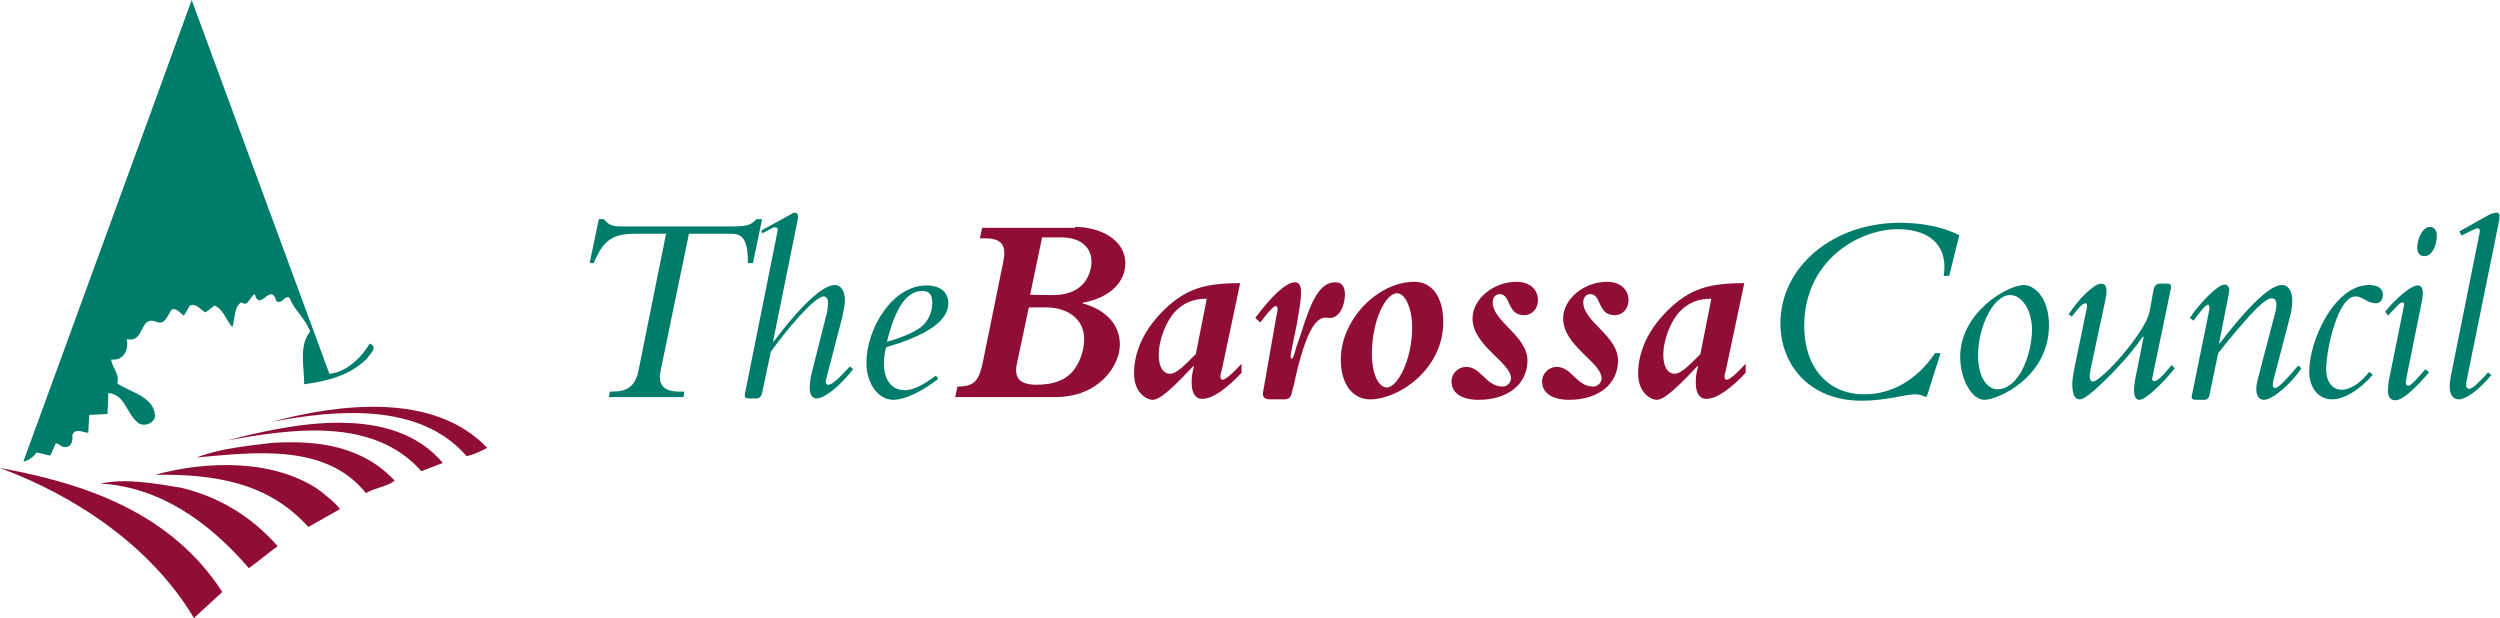 <?xml version="1.0" encoding="utf-8"?>
<!-- Generator: Adobe Illustrator 24.1.2, SVG Export Plug-In . SVG Version: 6.00 Build 0)  -->
<svg version="1.1" id="Layer_1" xmlns="http://www.w3.org/2000/svg" xmlns:xlink="http://www.w3.org/1999/xlink" x="0px" y="0px"
	 viewBox="0 0 546.5 135.2" style="enable-background:new 0 0 546.5 135.2;" xml:space="preserve">
<style type="text/css">
	.st0{display:none;fill:#FFFFFF;}
	.st1{fill:#900E36;}
	.st2{fill:#007C6A;}
	.st3{fill-rule:evenodd;clip-rule:evenodd;fill:#007C6A;}
	.st4{fill-rule:evenodd;clip-rule:evenodd;fill:#900E36;}
</style>
<g id="Layer_1_1_">
	<path class="st0" d="M135.5,107.3c6.8-7.6,13.6-17.9,11.8-26.4c-1.4-8.6-7.8-11.4-12.1-11.4c-4.2,0-10.6,2.8-12.1,11.4
		c-1.8,8.5,5,18.8,11.8,26.4c-21.5-0.2-38.8-17.7-38.8-39.3c0-21.7,17.6-39.3,39.3-39.3c21.7,0,39.3,17.6,39.3,39.3
		S157.1,107.3,135.5,107.3 M135.2,20.5C104.7,20.5,80,45.2,80,75.7s24.7,55.2,55.2,55.2s55.2-24.7,55.2-55.2
		C190.5,45.2,165.7,20.5,135.2,20.5 M360.5,59.7c-11.1,0-15.9,5.9-15.9,19.5c-0.1,13.6,5,19.8,15.9,19.8c10.8,0,15.7-6.2,15.7-19.9
		C376.2,65.8,371.3,59.7,360.5,59.7 M361.3,108.8c-8.3,0-16.3-2.1-21.3-5.7c-6.3-4.4-9.8-12.8-9.8-23.5c0-20.1,9.8-29.7,30.1-29.7
		c20.3,0,30.1,9.8,30.1,30.2C390.5,99,380.5,108.8,361.3,108.8 M429.1,97.4c-8,0-10.6-0.5-12.8-2.3c-2.1-1.8-2.6-3.1-2.9-8.7v-29
		c0-2.9-2.5-5.3-5.6-5.4h-7.4v31.1c0,9.7,1,14,4.3,17.8c3.7,4.4,9.3,6.4,18.1,6.4h17.4v-9.9L429.1,97.4z M490.6,84.7l8.3-19.4
		l8.3,19.4H490.6z M506,52h-8.7c-3.4,0.1-6.3,2-7.5,4.8l-21.9,50.4h8.9c3.5,0,6.4-2,7.7-4.9l3.5-8h22.1l3.5,8
		c1.3,2.8,4.2,4.8,7.7,4.8h9L506,52z M453.9,52c-3,0.1-5.5,2.4-5.6,5.3v49.9h7.2c3.1,0,5.5-2.4,5.6-5.3V52H453.9z M260.2,52.1
		c-3.4,0.1-6.3,2-7.5,4.8l-13.5,34L224.7,57c-1.3-2.8-4.2-4.8-7.6-4.9h-8.9l24.4,55.2h7c3.3-0.1,6.1-2,7.5-4.7L270,52L260.2,52.1
		L260.2,52.1z M289.4,68c2.1-4.4,6.6-6,14.6-6.1c0.1,0,16.9,0,16.9,0V52H299c-3.5,0-6.2,0.2-8.5,0.8h-0.1c-1.7,0.4-3.1,0.9-4.3,1.6
		c-3.2,1.6-5,3.6-5,3.6l0,0c-2,2-3.7,4.4-4.9,7.3c-2,4-2.8,8.4-2.8,13.8V80c0,5.4,0.9,9.8,2.8,13.8c1.3,3,3.1,5.6,5.2,7.6
		c0,0,1.2,1.1,1.8,1.5c1.6,1.2,3.2,2,4.5,2.5c0.5,0.2,1.1,0.4,1.7,0.6s0.9,0.3,0.9,0.3l0,0c2.3,0.6,5.1,0.9,8.8,0.9H321v-9.9
		c0,0-16.7,0-16.9,0c-8.1-0.1-12.5-1.7-14.6-6.1c-0.8-1.7-1.3-3.8-1.6-6.4v-0.5h31.6v-9.5h-31.6v-0.5
		C288.1,71.8,288.6,69.7,289.4,68"/>
</g>
<g id="Layer_2_1_">
	<g>
		<g>
			<path class="st1" d="M235,49.6c5.2,0,11,2.6,11,8c0,3.6-2.8,7.4-9.4,8.6v0.1c5.2,1.4,8.2,4.7,8.2,9c0,4.7-4.6,11.5-14.1,11.5
				h-21.9l0.5-2.3c3.9,0,4.8-1.4,5.7-6.1l4.3-21.1c0.7-3.3,0-5.2-3.9-5.2h-1.2l0.5-2.3H235V49.6z M222.3,79.5
				c-0.7,3.2,0.7,4.6,4.3,4.6c3.5,0,5.9-0.9,7.5-2.5c1.9-1.9,2.9-5,2.9-7.5c0-4.2-3.4-6.9-8.4-6.9h-3.7L222.3,79.5z M230.2,64.5
				c7.1,0,8.4-5,8.4-7.4c0-2.3-1.6-5.2-6.6-5.2h-4.2l-2.6,12.5C225.3,64.5,230.2,64.5,230.2,64.5z"/>
			<path class="st1" d="M267.1,80.8c-0.4,1.3-0.5,2.2,0.2,2.2c0.7,0,2.8-2,4.1-3.5v2c-3,3.2-6.2,5.7-8.6,5.7c-1.5,0-2.3-1.3-2.3-3.5
				c0-1.1,0-1.6,0.5-3.7h-0.1c-3.7,3.9-7.1,7.4-8.9,7.4c-1.4,0-4.1-1.6-4.1-5.7c0-3.9,1.4-8.8,6.4-13.8c4.9-4.8,9-6,16.8-6
				L267.1,80.8z M263.8,65.3c-3,0-5,0.9-6.8,2.7c-2,2-3.7,6.2-3.7,9.6c0,2.5,0.9,4.1,2.5,4.1c1.4,0,3.2-1.9,5.6-4.3L263.8,65.3z"/>
			<path class="st1" d="M274.4,69.5c3.5-4.7,6.7-7.8,8.7-7.8c0.9,0,1.3,0.7,1.3,2.3c0,2-0.5,4.2-0.9,6.8l-1.3,6.4
				c-0.1,0.8-0.1,1.2,0.2,1.2c0.2,0,0.5-0.6,0.9-2.3l1.2-3.5c2.1-6.8,4-10.9,7.4-10.9c1.4,0,2.1,0.9,2.1,2.6c0,2.8-1.4,5.2-3.2,5.2
				c-0.9,0-1.8-0.4-3,0.9c-2.1,2.1-3.9,8.6-4.9,13.5l-0.5,1.9c-0.2,1.3-0.9,1.5-1.9,1.5h-2.7c-1.5,0-2-0.5-1.6-2.1l2.8-16
				c0.2-0.9,0.6-2.3-0.2-2.3c-0.5,0-2.6,2.6-3.3,3.6L274.4,69.5z"/>
			<path class="st1" d="M309.2,61.6c3.9,0,6.3,3.4,6.3,8.8c0,10.3-9.7,16.9-16,16.9c-3.9,0-6.4-3.5-6.4-8.6
				C293,70.1,301,61.6,309.2,61.6z M303.2,84.7c2.2,0,5.5-5.9,5.5-13.2c0-4-1.5-7.4-3.3-7.4c-2.5,0-5.5,6-5.5,13.2
				C299.9,81.7,301.3,84.7,303.2,84.7z"/>
			<path class="st1" d="M327.8,64.3c-0.9,0-1.5,0.8-1.5,1.8c0,4.2,7.6,7.3,7.6,12.7c0,5.2-4.3,8.6-10.7,8.6c-3.7,0-5.9-1.5-5.9-4
				c0-1.8,1.5-3.2,3.2-3.2c3.3,0,4.3,4.3,8,4.3c0.9,0,1.8-0.8,1.8-1.8c0-3.5-8.4-7.1-8.4-13.1c0-4.2,4.5-8,9.6-8
				c2.8,0,4.7,1.6,4.7,4c0,1.9-1.3,3.3-3,3.3C329.3,68.9,330.4,64.3,327.8,64.3z"/>
			<path class="st1" d="M347.6,64.3c-0.9,0-1.5,0.8-1.5,1.8c0,4.2,7.6,7.3,7.6,12.7c0,5.2-4.3,8.6-10.7,8.6c-3.7,0-5.9-1.5-5.9-4
				c0-1.8,1.5-3.2,3.2-3.2c3.3,0,4.3,4.3,8,4.3c0.9,0,1.8-0.8,1.8-1.8c0-3.5-8.4-7.1-8.4-13.1c0-4.2,4.5-8,9.6-8
				c2.8,0,4.7,1.6,4.7,4c0,1.9-1.3,3.3-3,3.3C349.1,68.9,350.2,64.3,347.6,64.3z"/>
			<path class="st1" d="M377.3,80.8c-0.4,1.3-0.5,2.2,0.2,2.2s2.8-2,4.1-3.5v2c-3,3.2-6.2,5.7-8.6,5.7c-1.5,0-2.3-1.3-2.3-3.5
				c0-1.1,0-1.6,0.5-3.7h-0.1c-3.7,3.9-7.1,7.4-8.9,7.4c-1.4,0-4.1-1.6-4.1-5.7c0-3.9,1.4-8.8,6.4-13.8c4.9-4.8,9-6,16.8-6
				L377.3,80.8z M374.1,65.3c-3,0-5,0.9-6.8,2.7c-2,2-3.7,6.2-3.7,9.6c0,2.5,0.9,4.1,2.5,4.1c1.4,0,3.2-1.9,5.6-4.3L374.1,65.3z"/>
		</g>
		<g>
			<path class="st2" d="M424.9,60.2c0.9-5.5-2-10.1-10.1-10.1c-8.3,0-20.4,6.7-20.4,21.2c0,9,5.2,14.9,13.1,14.9
				c6.1,0,11.6-3.2,15.5-9h1.2l-3,9.5h-0.5c-0.8-0.4-1.3-0.5-2.1-0.5c-2,0-6.4,1.4-11.6,1.4c-11.9,0-17.8-8.3-17.8-16.9
				c0-12.4,11.5-22,26.1-22c4.9,0,9.4,0.9,13,2.7l-2.2,8.9h-1.2V60.2z"/>
			<path class="st2" d="M442.5,62.3c1.8,0,5.4,2.3,5.4,8.8c0,11.4-11.2,16.3-14.1,16.3c-2.8,0-5.3-4.5-5.3-9.4
				C428.5,68.3,438.8,62.3,442.5,62.3z M439.4,64.5c-3.7,0-7,7.1-7,13.1c0,5,2.1,7.5,4.2,7.5c4.8,0,7.6-7.7,7.6-13.2
				C444.1,67.7,442,64.5,439.4,64.5z"/>
			<path class="st2" d="M470.5,82.6c-0.1,0.5,0,0.7,0.5,0.7c0.6,0,1.9-1.2,3.7-3.5l0.7,0.7c-2.7,3.4-6.4,6.9-7.7,6.9
				c-0.8,0-1.2-0.7-1.2-2.2c0-0.8,0.2-2.3,0.6-4l1.5-7.6h-0.2c-3,4.3-5.7,6.9-6.8,8.1c-2.8,2.8-5.7,5.6-7,5.6
				c-1.1,0-1.6-1.2-1.6-3.3c0-1.1,0.2-2.1,0.5-3.7l2.5-12.1c0.4-1.5,0.2-1.9-0.1-1.9c-0.6,0-1.5,0.9-3,2.9l-0.7-0.5
				c2.3-3.5,5.6-6.7,7.1-6.7c1.4,0,1.4,1.5,0.8,4.2L457,80.7c-0.1,0.6-0.2,1.1-0.2,1.4c0,0.8,0.2,1.3,0.7,1.3c0.7,0,2-1.2,3.7-2.8
				c3.4-3.4,8.1-9.4,8.7-12.5l0.9-4.9c0.2-0.8,0.6-1.2,1.5-1.2h1.3c0.9,0,1.2,0.2,0.9,1.3L470.5,82.6z"/>
			<path class="st2" d="M485.1,75l0.1,0.1c5.2-6.8,10.7-12.8,13.6-12.8c1.6,0,2.3,1.6,2.3,3.5c-0.1,1.1-0.1,2-0.5,3.4l-3.6,13.8
				c-0.2,0.9-0.4,1.8,0.4,1.8c0.8,0,3.3-2.9,5-4.9l0.7,0.6c-1.8,2.8-6.1,6.9-8.2,6.9c-1.4,0-2.1-1.6-1.4-4.3l4-15.3
				c0.4-2-0.2-2.6-0.9-2.6c-0.7,0-1.6,0.6-3.3,2.2c-1.9,1.9-5.2,5.7-8.4,9.8l-1.9,9.1c-0.1,0.7-0.5,1.1-1.1,1.1h-1.9
				c-0.7,0-1.1-0.2-0.8-1.2l3.7-18.2c0.2-0.9,0-1.4-0.2-1.4c-0.5,0-1.6,1.3-3.2,3.5l-0.8-0.6c2.2-3.3,6.1-7.3,7.6-7.3
				c0.6,0,1.3,0.6,0.9,2.1l-2.1,10.7V75H485.1z"/>
			<path class="st2" d="M518.7,81.9c-2.8,3.3-6.3,5.4-8.9,5.4c-3,0-5-2.5-5-6.1c0-6.8,5.5-18.9,13.1-18.9c1.9,0,3,0.8,3,2.1
				c0,1.1-0.6,1.9-1.5,1.9c-2,0-2.8-1.5-4.5-1.5c-3.9,0-6.4,11.8-6.4,15.9c0,2.7,1.3,4.5,3.4,4.5c1.8,0,4.1-1.4,6-3.9L518.7,81.9z"
				/>
			<path class="st2" d="M521.4,68.1c2.3-2.8,5.6-5.7,7.1-5.7c0.9,0,1.5,0.7,0.9,3.6l-3.3,16.3c-0.2,1.3-0.4,2,0.4,2
				c0.6,0,2.1-1.8,3.7-3.6l0.8,0.7c-2.6,3-5.6,6.1-7.4,6.1c-1.1,0-1.6-0.8-1.6-2.1c0-0.6,0.1-1.6,0.2-2.2l3.3-16.3
				c0.1-0.6,0-0.8-0.2-0.8c-0.4,0-0.8,0.2-1.3,0.8L522,69L521.4,68.1z M531.2,49.6c0.9,0,1.5,0.8,1.5,1.9c0,1.9-0.9,4.5-2.8,4.5
				c-0.9,0-1.5-0.7-1.5-1.9C528.5,51.8,529.7,49.6,531.2,49.6z"/>
			<path class="st2" d="M544.6,82c-2.8,3.3-5.5,5.3-7.1,5.3c-1.3,0-2-1.1-2-2.7c0-0.6,0.1-1.5,0.2-2.1l6.3-31.4
				c0.2-0.9,0-1.2-0.4-1.2s-1.5,0.6-3.5,1.6l-0.5-0.9l5.7-3.2c1.1-0.6,1.6-0.9,2.5-0.9c0.6,0,0.7,0.6,0.5,1.8l-7.1,34.9
				c-0.2,0.9-0.2,1.8,0.6,1.8c0.7,0,2.5-1.8,4.1-3.6L544.6,82z"/>
		</g>
		<g>
			<path class="st2" d="M144.4,81.1c-0.6,2.9,0.6,4.5,4,4.5h1.2l-0.2,1.2h-16.3l0.2-1.2h0.6c3.3,0,5-1.2,5.7-4.7l6-29.8h-6.9
				c-4.8,0-6.9,1.5-8.9,6.4h-0.9l2-9.6h1.1c1.1,1.3,1.8,1.6,4,1.6h23.2c4.1,0,4.8-0.2,6.2-1.6h1.2l-2,9.6h-1.1
				c0-5.3-1.3-6.4-3.6-6.4h-9.3L144.4,81.1z"/>
			<path class="st2" d="M166.4,50.4l6.4-3.5c0.6-0.4,0.6-0.4,0.9-0.4c0.7,0,0.8,0.5,0.7,1.4L169,74.6l0.1,0.1
				c3.9-5.2,10-12.4,13.4-12.4c1.4,0,2.2,1.4,2.2,3.4c0,0.9-0.4,2.6-0.6,3.7l-3.4,13.1c-0.4,1.3-0.1,1.6,0.4,1.6
				c0.8,0,2.2-1.3,4.7-4l0.7,0.6c-2.8,3.6-6.2,6.4-8,6.4c-0.9,0-1.5-0.8-1.5-2.3c0-0.8,0.2-2.5,0.5-3.5l3-11.9
				c0.4-1.1,0.5-2.6,0.5-3.3c0-0.8-0.4-1.3-0.9-1.3c-2.1,0-8.4,7.6-11.6,12.1l-1.9,9c-0.2,0.8-0.6,1.2-1.2,1.2h-1.6
				c-1.1,0-1.1-0.4-0.9-1.3l7.1-35.4c0.1-0.5-0.1-0.7-0.5-0.7c-0.2,0-0.6,0-1.3,0.5l-1.6,0.8L166.4,50.4z"/>
			<path class="st2" d="M205.1,82.8c-3.5,2.8-7.4,4.6-9.8,4.6c-3.3,0-5.9-3.5-5.9-8.1c0-7.5,5.7-16.9,13.1-16.9c3,0,4.8,1.4,4.8,3.9
				c0,4.6-6.7,7.6-13.6,9.6c-1.3,5,0,9.4,4.1,9.4c1.8,0,4-1.1,6.8-3.2L205.1,82.8z M201.6,63.6c-3.5,0-6,4-7.7,11.1
				c4.1-1.1,6.8-2.6,7.8-3.5c1.5-1.5,2.1-3.3,2.1-5C203.8,64.4,203.1,63.6,201.6,63.6z"/>
		</g>
	</g>
	<g>
		<path class="st3" d="M72,81.7c3.4-0.2,7-3.4,8.8-6.6c2,0.8,0,2.3-0.5,3.2c-3.9,3.9-8.8,5-13.8,5.7c0-3.7-1.2-8.6,1.3-11.5
			c-0.9-2.7-3.5-4.7-4.5-7.4c-1.1-0.7-1.6,1.6-2.9,0.7c-1.2-4.3-3.6,2.6-4.7-1.5c-1.2,0.6-1.4,2.9-2.9,1.8c-1.6,0.7-1.4,3.5-2,5.4
			c-1.4-1.4-1.9-3.9-3.9-4.7l-2,1.5c-1.2-0.7-2-2.1-3.4-1.5L40.2,69c-0.8-0.5-1.6-1.8-2.7-1.3c-0.9,1.3-1.5,3.7-3.7,2.5
			c-3.4-0.9-2.2,4.9-6.1,3.9c0.5,2.3-0.6,4.8-3.4,4.5c0.2,1.8,2,3.3,1.3,5.2c2.9,2,8.3,2.9,8.3,7.4c-0.6,1.5-2.2,2-3.5,1.4
			c-2.8-2-2.9-6.3-6.7-6.7l-0.2,4.6l-4,0.2l-0.2,3.9c-1.2,0-2.7-1.2-3.5,0.5c0.2,1.2-0.2,2.6-1.4,2.6c-0.9,0.2-1.4-0.7-2.2-0.8
			l-1.2,2.7l-3-0.7c-0.8,1.1-1.8,1.8-2.9,2l27.9-76.4L41.9,0L72,81.7z"/>
		<g>
			<path class="st4" d="M106.5,97.9c-1.3,0.7-2.9,1.5-4.5,1.8c-10.4-11.9-28.6-10.1-42.6-7.5C74,88.3,94.8,85.6,106.5,97.9"/>
			<path class="st4" d="M96.8,101.2l-4.7,1.8C81.5,91,63.4,93.8,49.6,96.3C64,92.5,85.8,88.1,96.8,101.2"/>
			<path class="st4" d="M86.3,105.1c-1.8,1.3-4.3,1.5-6.3,2.7c-8.8-11-24.5-8.9-37-7.8c5.2-2,10.9-2.5,16.5-3.2
				C69.8,96.2,79.3,97.6,86.3,105.1"/>
			<path class="st4" d="M74.3,111.3l-6.9,3.9c-8.8-9.8-20.7-11.6-33.5-11.4c11.4-3.2,26.4-3.4,36.1,3.5
				C71.5,108.6,73.2,109.7,74.3,111.3"/>
			<path class="st4" d="M48.6,129.4l-6.2,5.7c-9.5-15.9-26.2-26.8-42.4-32.8C18.6,105.7,37.3,112,48.6,129.4"/>
			<path class="st4" d="M60.7,119.4c-2.1,1.5-4.2,3.3-6.3,4.8C45.7,114.1,35,106.5,22,105.7c5.6-1.2,11.9,0,17.5,0.9
				C47.6,108.5,54.8,112.7,60.7,119.4"/>
		</g>
	</g>
</g>
</svg>
